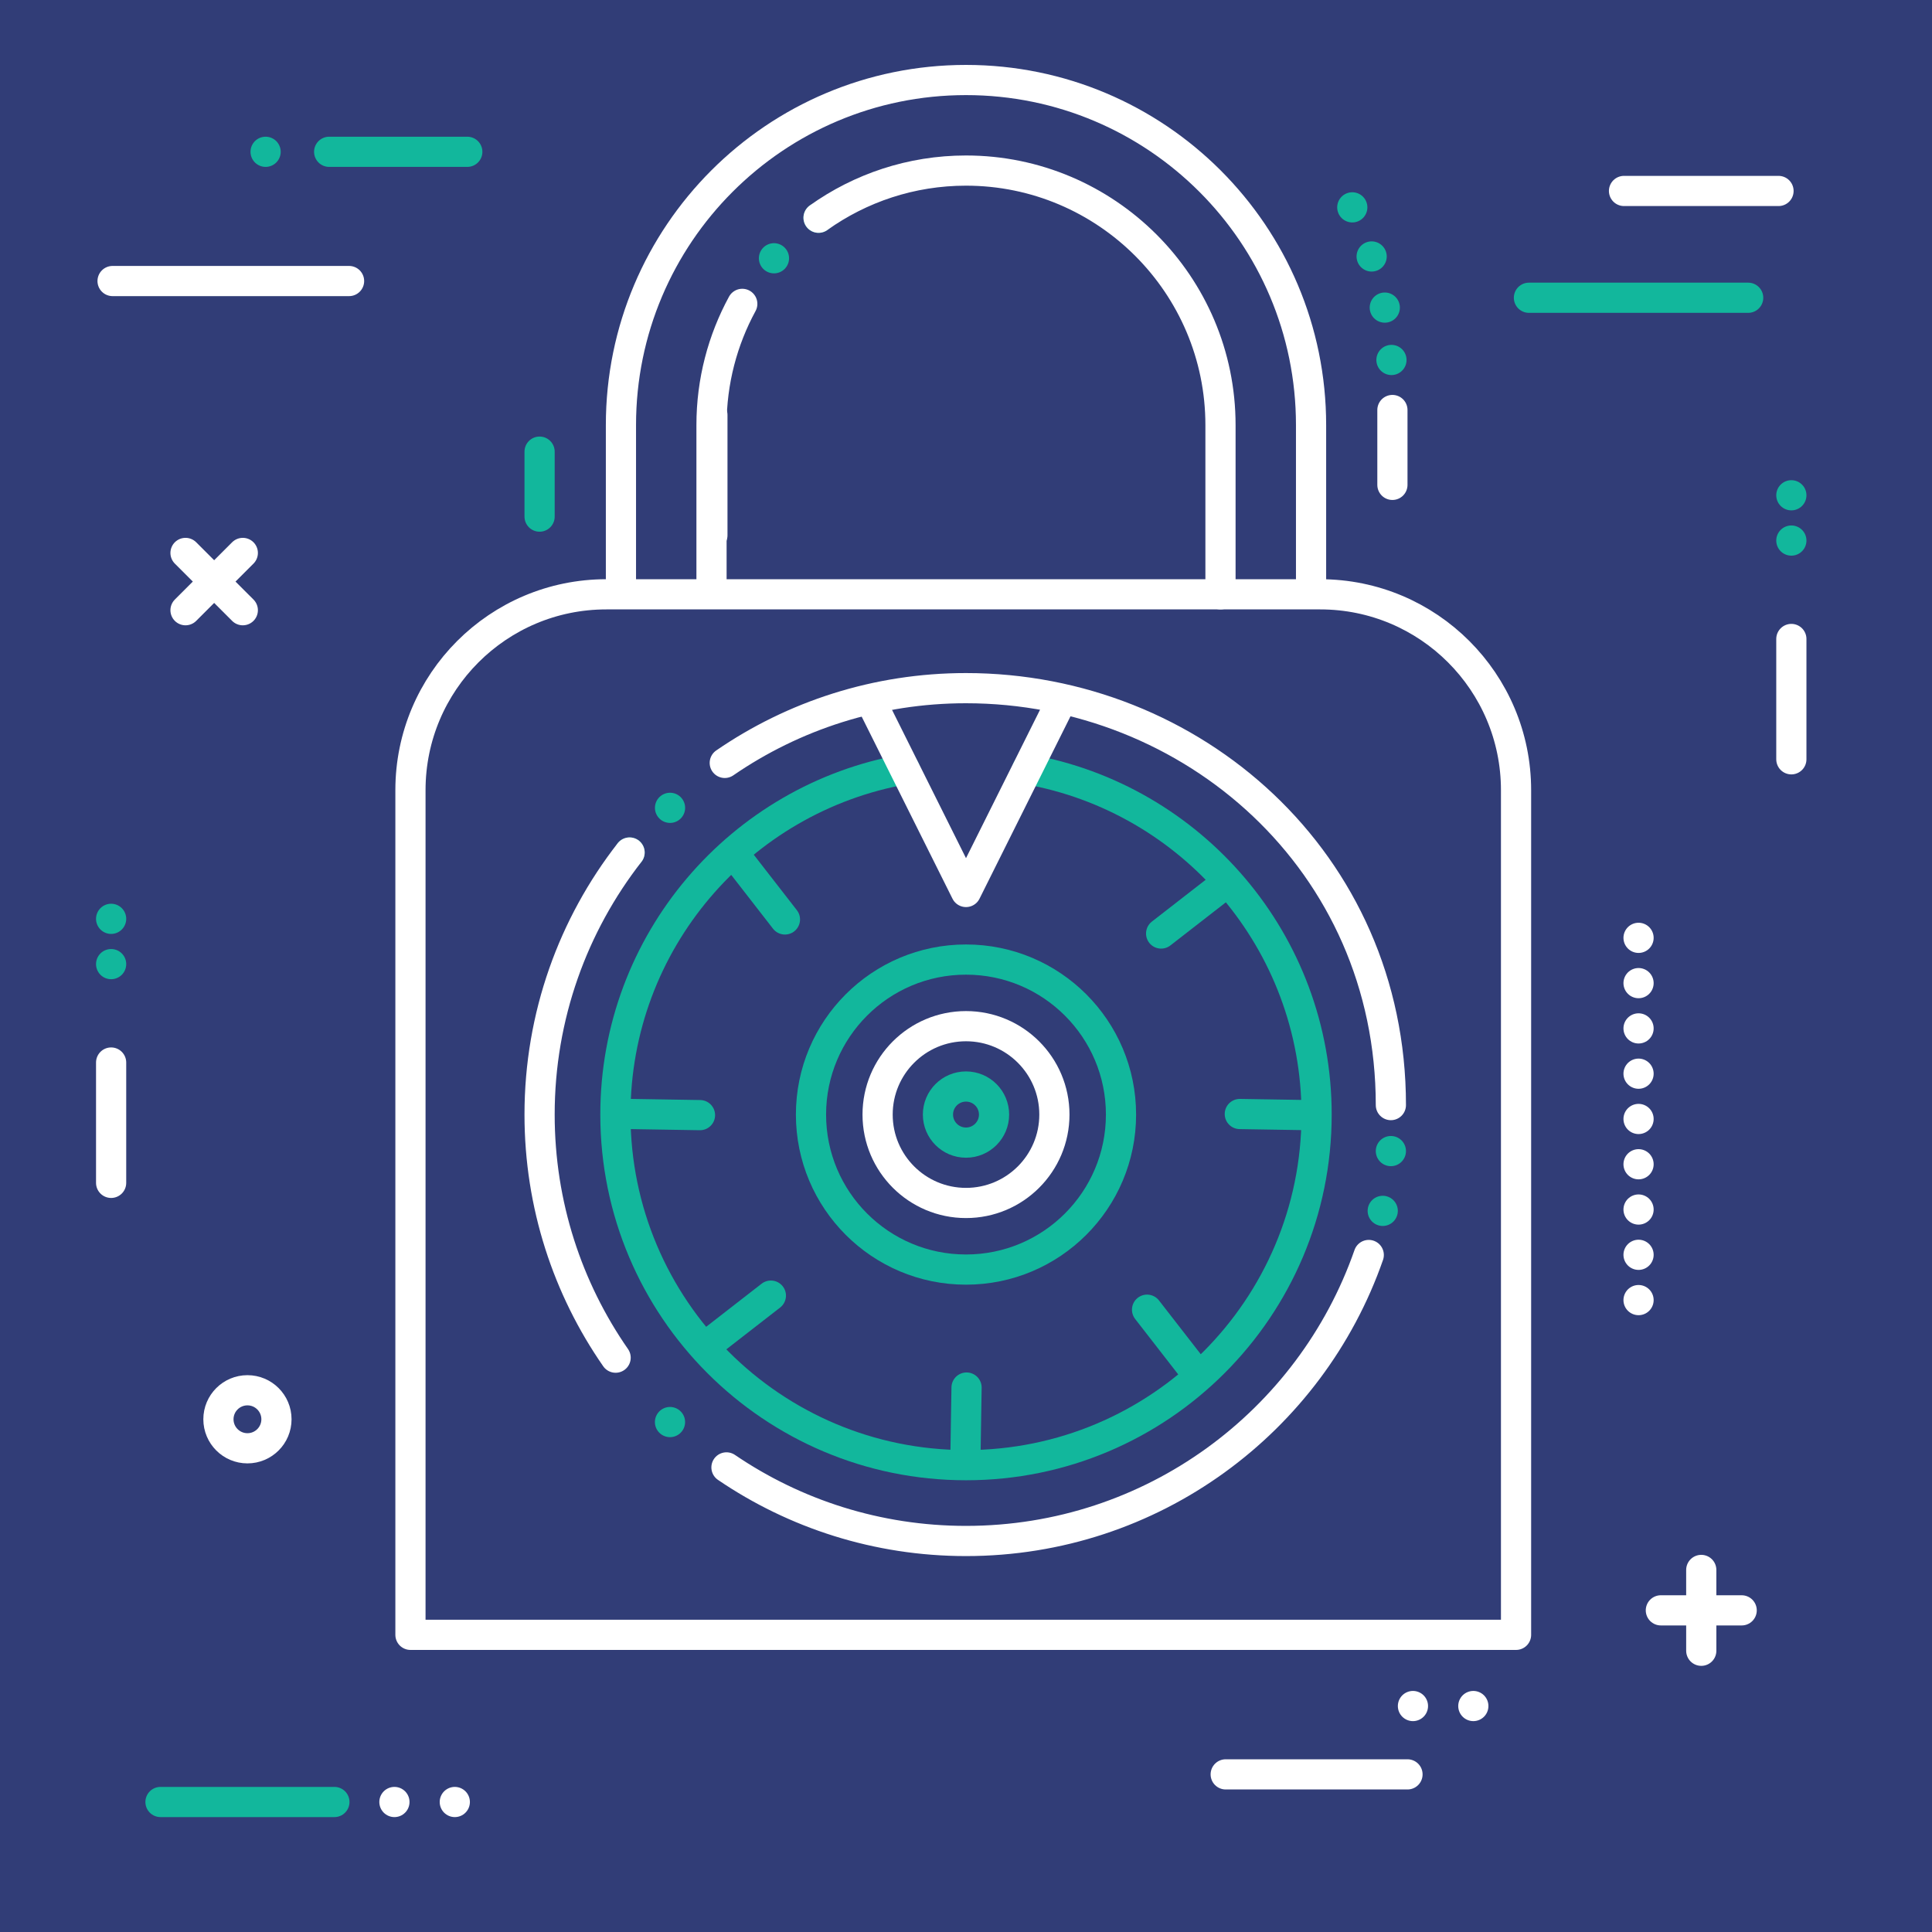 <?xml version="1.0" encoding="iso-8859-1"?>
<!-- Generator: Adobe Illustrator 23.0.4, SVG Export Plug-In . SVG Version: 6.00 Build 0)  -->
<svg version="1.1" id="Layer_1" xmlns="http://www.w3.org/2000/svg" xmlns:xlink="http://www.w3.org/1999/xlink" x="0px" y="0px"
	 viewBox="0 0 256 256" style="enable-background:new 0 0 256 256;" xml:space="preserve">
<style type="text/css">
	.st0{fill:#313D77;}
	.st1{fill:none;stroke:#12B79C;stroke-width:4;stroke-linecap:round;stroke-miterlimit:10;stroke-dasharray:0,0,0,8;}
	.st2{fill:none;stroke:#FFFFFF;stroke-width:4;stroke-linecap:round;stroke-linejoin:round;stroke-miterlimit:10;}
	.st3{fill:none;stroke:#12B79C;stroke-width:4;stroke-linecap:round;stroke-miterlimit:10;stroke-dasharray:0,0,0,7;}
	.st4{fill:none;stroke:#12B79C;stroke-width:4;stroke-linecap:round;stroke-linejoin:round;stroke-miterlimit:10;}
	.st5{fill:none;stroke:#12B79C;stroke-width:4;stroke-linecap:round;stroke-miterlimit:10;}
	.st6{fill:none;stroke:#FFFFFF;stroke-width:4;stroke-linecap:round;stroke-miterlimit:10;}
	
		.st7{fill:none;stroke:#12B79C;stroke-width:4;stroke-linecap:round;stroke-linejoin:round;stroke-miterlimit:10;stroke-dasharray:0,0,0,6;}
	
		.st8{fill:none;stroke:#FFFFFF;stroke-width:4;stroke-linecap:round;stroke-linejoin:round;stroke-miterlimit:10;stroke-dasharray:0,0,0,6;}
	
		.st9{fill:none;stroke:#FFFFFF;stroke-width:4;stroke-linecap:round;stroke-linejoin:round;stroke-miterlimit:10;stroke-dasharray:40,40,60,20;}
	.st10{fill:none;stroke:#FFFFFF;stroke-width:4;stroke-linecap:round;stroke-miterlimit:10;stroke-dasharray:0,0,0,8;}
</style>
<g>
	<rect x="0" class="st0" width="256" height="256"/>
	<g>
		<path class="st1" d="M108.462,28.854c-4.174,2.978-7.645,6.882-10.108,11.41"/>
		<path class="st2" d="M161.721,78.749V56.324c0-18.594-15.127-33.722-33.721-33.722c-7.276,0-14.022,2.317-19.538,6.251"/>
		<path class="st2" d="M82.278,77.062V56.324c0-25.251,20.47-45.722,45.722-45.722s45.722,20.47,45.722,45.722v20.738"/>
		<line class="st2" x1="184.502" y1="54.328" x2="184.502" y2="64.248"/>
		<path class="st3" d="M179.185,27.475c3.411,7.274,5.317,15.394,5.317,23.959"/>
		<line class="st4" x1="71.498" y1="68.454" x2="71.498" y2="59.846"/>
		<path class="st5" d="M199.424,103.888"/>
		<circle class="st4" cx="128" cy="147.686" r="20.539"/>
		<circle class="st2" cx="128" cy="147.686" r="11.713"/>
		<circle class="st5" cx="128" cy="147.686" r="3.717"/>
		<path class="st4" d="M119.893,101.935c-21.792,3.835-38.349,22.86-38.349,45.751c0,25.657,20.799,46.456,46.456,46.456
			c25.657,0,46.456-20.799,46.456-46.456c0-22.891-16.557-41.916-38.349-45.751"/>
		<polyline class="st2" points="140.684,92.762 128,118.192 115.316,92.762 		"/>
		<g>
			<path class="st1" d="M83.424,112.962c3.567-4.573,5.115-6.033,9.903-9.324"/>
			<path class="st1" d="M88.778,188.43c-1.633-1.618-2.924-3.303-4.826-6.07"/>
			<path class="st2" d="M81.573,179.898c-6.352-9.138-10.075-20.24-10.075-32.212c0-13.092,4.453-25.144,11.926-34.724"/>
			<path class="st2" d="M181.367,166.293c-7.692,22.064-28.681,37.895-53.367,37.895c-11.766,0-22.692-3.596-31.739-9.75"/>
			<path class="st1" d="M184.298,152.524c-0.485,5.962-1.522,11.114-2.931,13.769"/>
		</g>
		<path class="st2" d="M96.035,101.089c9.091-6.248,20.101-9.905,31.965-9.905c29.972,0,56.298,22.964,56.298,55.246"/>
		<path class="st2" d="M70.947,247.504"/>
		<g>
			<line class="st6" x1="220.072" y1="213.379" x2="230.781" y2="213.38"/>
			<line class="st6" x1="225.426" y1="208.025" x2="225.427" y2="218.734"/>
		</g>
		<g>
			<line class="st6" x1="24.582" y1="80.856" x2="32.173" y2="73.267"/>
			<line class="st6" x1="24.582" y1="73.267" x2="32.173" y2="80.856"/>
		</g>
		<line class="st6" x1="94.396" y1="54.983" x2="94.396" y2="70.93"/>
		<line class="st5" x1="43.616" y1="20.115" x2="61.919" y2="20.115"/>
		<line class="st3" x1="35.194" y1="20.115" x2="40.765" y2="20.115"/>
		<line class="st5" x1="231.642" y1="39.454" x2="202.592" y2="39.454"/>
		<line class="st2" x1="46.253" y1="37.238" x2="14.916" y2="37.238"/>
		<line class="st2" x1="235.662" y1="25.303" x2="215.19" y2="25.303"/>
		<line class="st2" x1="14.725" y1="140.79" x2="14.725" y2="156.735"/>
		<line class="st7" x1="14.725" y1="121.75" x2="14.725" y2="133.492"/>
		<line class="st2" x1="237.363" y1="84.667" x2="237.363" y2="100.612"/>
		<line class="st8" x1="217.117" y1="124.269" x2="217.117" y2="177.066"/>
		<line class="st7" x1="237.363" y1="65.627" x2="237.363" y2="77.369"/>
		<line class="st9" x1="162.412" y1="235.114" x2="186.5" y2="235.114"/>
		<path class="st2" d="M98.355,40.264c-2.599,4.778-4.076,10.25-4.076,16.06v22.091"/>
		<line class="st10" x1="60.263" y1="238.774" x2="44.309" y2="238.774"/>
		<line class="st5" x1="44.309" y1="238.774" x2="21.266" y2="238.774"/>
		<path class="st2" d="M200.885,216.624H54.387V104.703c0-14.334,11.62-25.954,25.954-25.954h94.589
			c14.334,0,25.954,11.62,25.954,25.954V216.624z"/>
		<line class="st10" x1="195.223" y1="226.058" x2="179.269" y2="226.058"/>
		<path class="st2" d="M36.632,188.062c0,2.123-1.721,3.844-3.844,3.844c-2.123,0-3.845-1.721-3.845-3.844
			c0-2.123,1.721-3.844,3.845-3.844C34.911,184.217,36.632,185.938,36.632,188.062z"/>
		<line class="st4" x1="98.355" y1="114.554" x2="104.009" y2="121.831"/>
		<line class="st4" x1="83.609" y1="147.612" x2="92.753" y2="147.76"/>
		<line class="st4" x1="127.926" y1="193.001" x2="128.074" y2="183.857"/>
		<line class="st4" x1="164.281" y1="147.612" x2="173.425" y2="147.76"/>
		<line class="st4" x1="161.133" y1="118.041" x2="153.855" y2="123.696"/>
		<line class="st4" x1="157.645" y1="180.819" x2="151.991" y2="173.542"/>
		<line class="st4" x1="94.867" y1="177.332" x2="102.145" y2="171.677"/>
	</g>
</g>
</svg>
